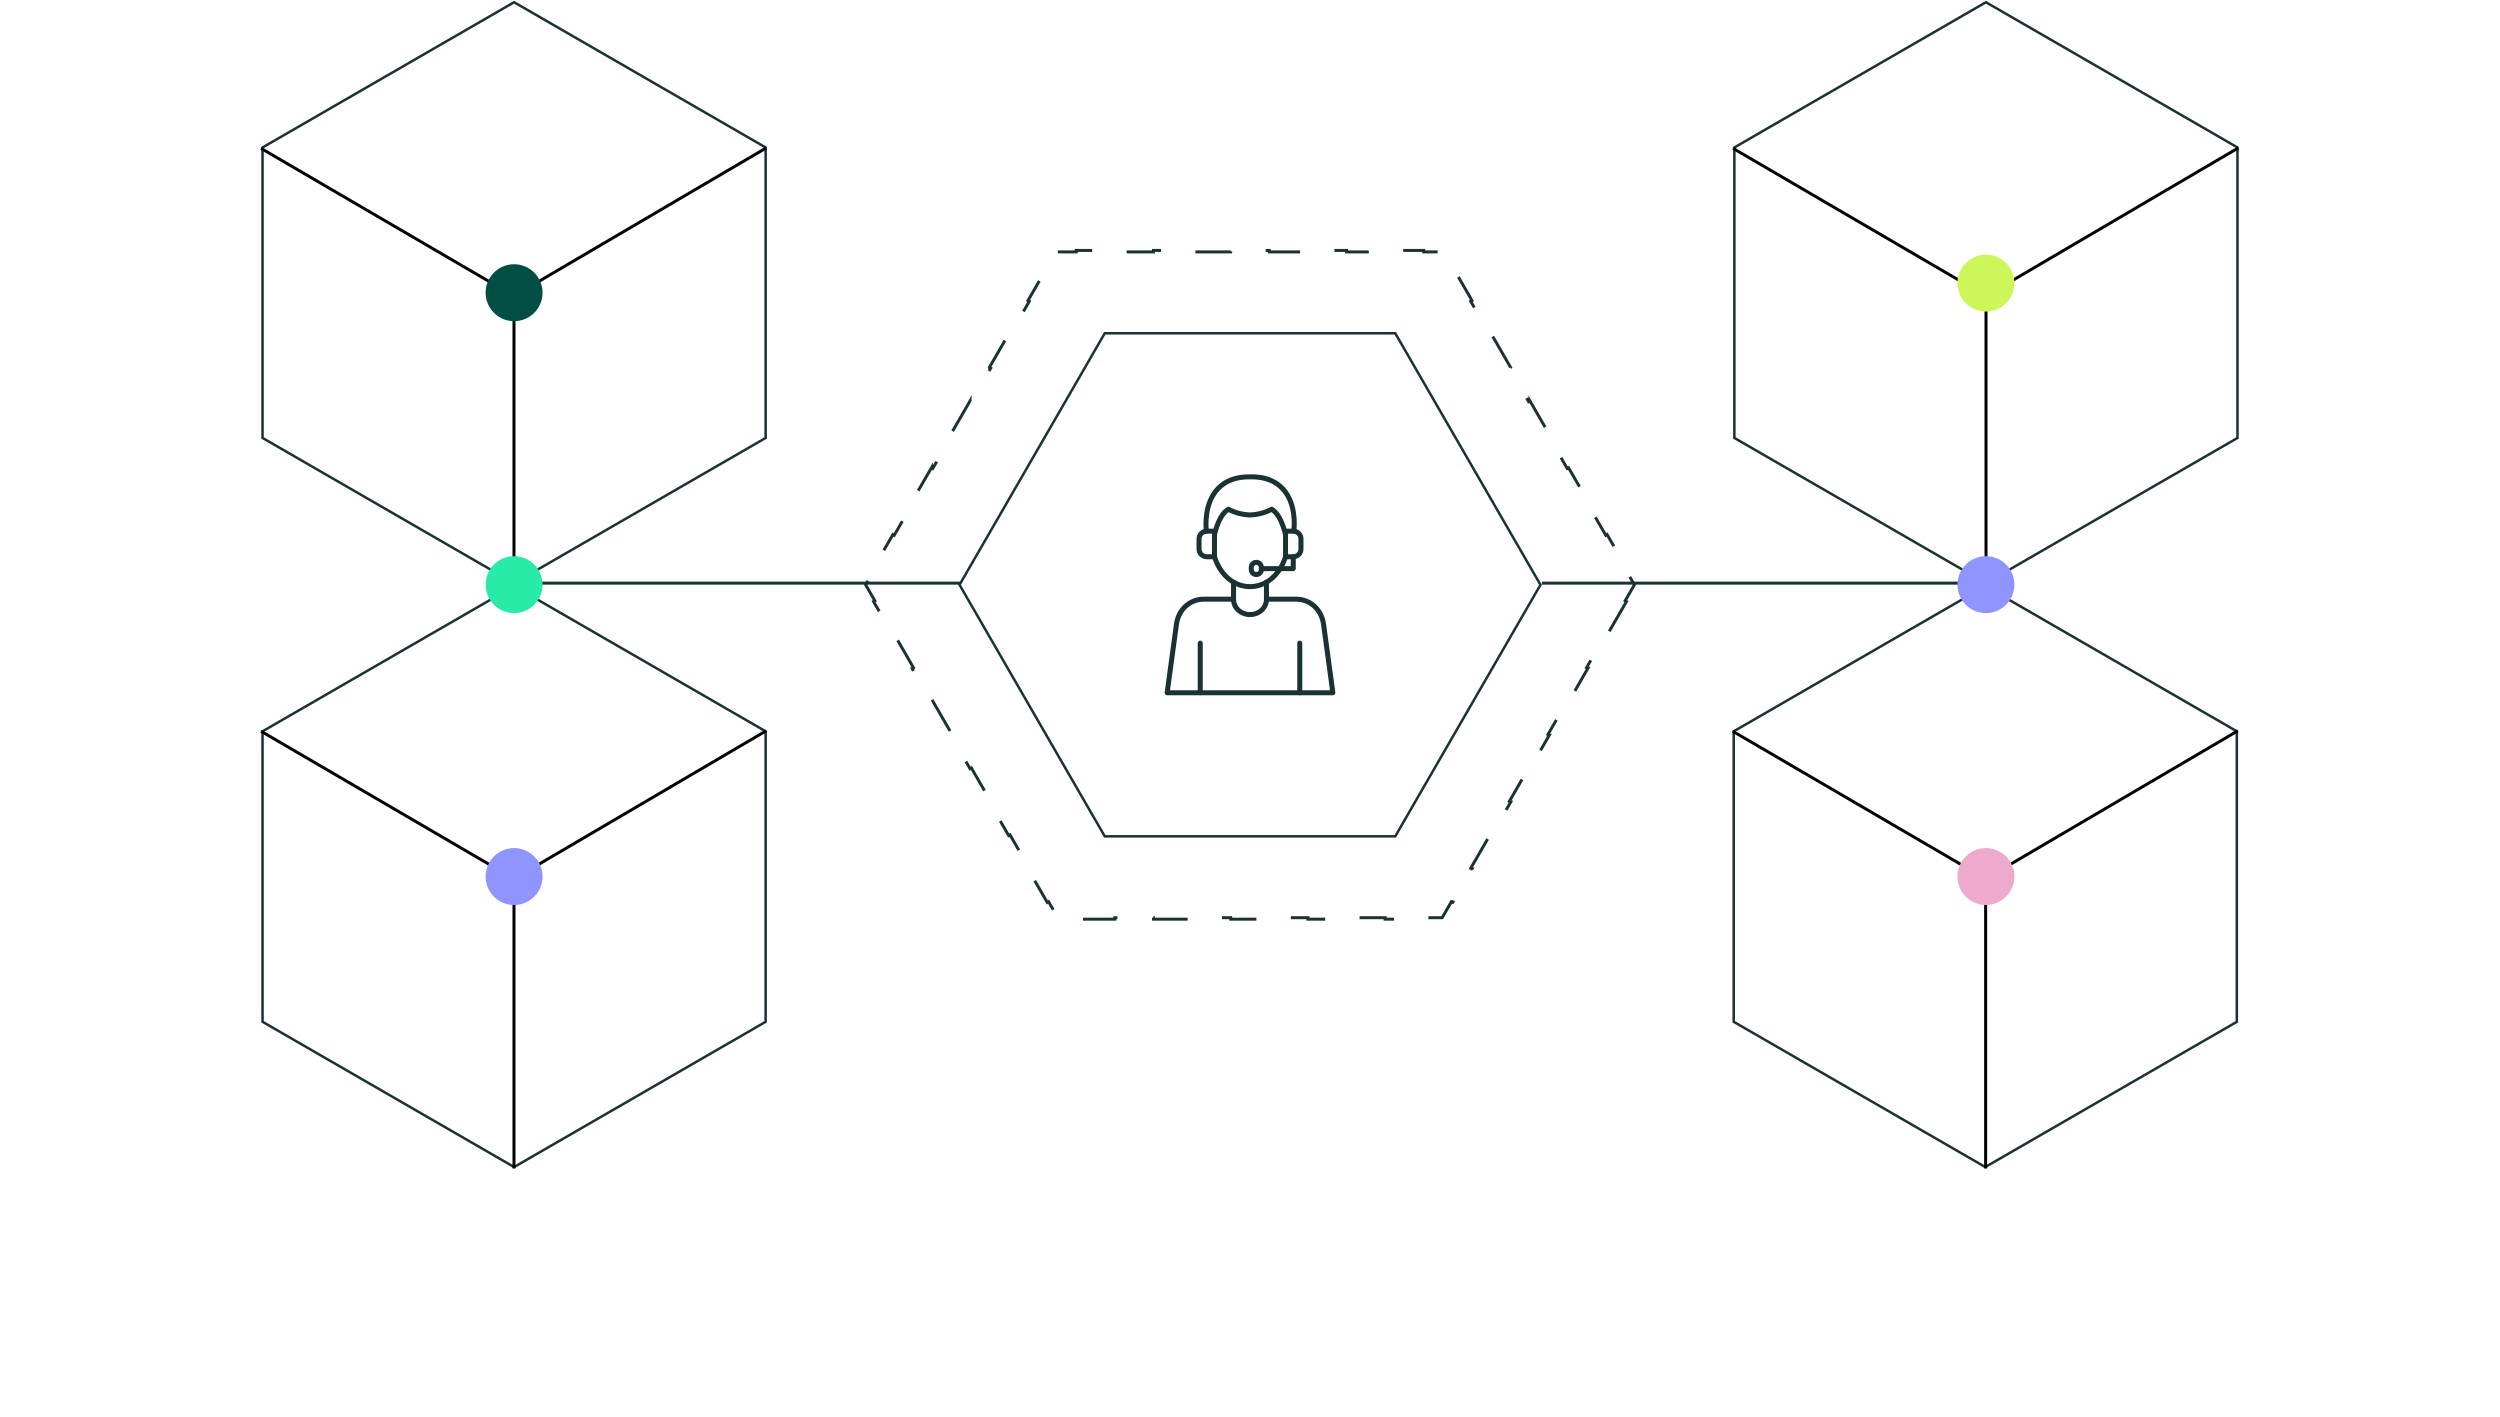 <svg width="836" height="474" viewBox="0 0 836 474" fill="none" xmlns="http://www.w3.org/2000/svg">
<path d="M256.03 49.315V146.448L171.909 195.016L87.79 146.448V49.315L171.909 0.747L256.03 49.315Z" stroke="#1A3234" stroke-width="0.842"/>
<path d="M748.211 49.315V146.448L664.09 195.016L579.971 146.448V49.315L664.09 0.747L748.211 49.315Z" stroke="#1A3234" stroke-width="0.842"/>
<path d="M748.711 49.902L664.621 99.259V195.832H663.621V99.277L579.287 50.051L579.791 49.187L664.106 98.402L748.205 49.04L748.711 49.902Z" fill="black"/>
<path d="M466.567 279.677L369.434 279.677L320.866 195.556L369.434 111.437L466.567 111.437L515.135 195.556L466.567 279.677Z" stroke="#1A3234" stroke-width="0.842"/>
<path d="M543.454 200.898L543.888 201.147L537.433 212.33L537.432 212.33L536.999 212.08L530.543 223.261L530.976 223.511L530.977 223.511L524.521 234.692L524.521 234.693L524.087 234.443L517.631 245.625L518.064 245.875L518.065 245.875L511.609 257.056L511.608 257.056L511.176 256.806L504.72 267.988L505.152 268.238L505.153 268.238L498.698 279.419L498.697 279.419L498.264 279.169L491.809 290.351L492.241 290.601L492.242 290.601L485.786 301.784L485.785 301.784L485.353 301.534L482.27 306.875L476.102 306.875L476.102 307.375L463.19 307.375L463.19 306.875L450.279 306.875L450.279 307.375L437.367 307.375L437.367 306.875L424.456 306.875L424.456 307.375L411.544 307.375L411.544 306.875L398.633 306.875L398.633 307.375L385.722 307.375L385.722 306.875L372.81 306.875L372.81 307.375L359.898 307.375L359.898 306.875L353.731 306.875L350.647 301.534L350.215 301.784L343.76 290.601L344.191 290.352L337.736 279.169L337.303 279.419L330.848 268.238L331.28 267.988L324.824 256.806L324.392 257.056L317.936 245.875L318.369 245.625L311.913 234.443L311.48 234.693L305.024 223.511L305.457 223.261L299.002 212.08L298.568 212.33L292.113 201.147L292.546 200.898L289.462 195.557L292.546 190.216L292.113 189.966L298.568 178.784L299.002 179.035L305.457 167.853L305.024 167.603L305.024 167.602L311.48 156.42L311.48 156.421L311.913 156.671L318.369 145.49L317.936 145.239L324.392 134.057L324.392 134.058L324.824 134.308L331.28 123.126L330.848 122.876L330.848 122.875L337.304 111.694L337.736 111.944L344.191 100.762L343.76 100.512L350.215 89.33L350.215 89.331L350.647 89.581L353.731 84.24L359.898 84.24L359.898 83.74L372.81 83.74L372.81 84.24L385.722 84.24L385.722 83.74L398.633 83.74L398.633 84.24L411.544 84.24L411.544 83.74L424.456 83.74L424.456 84.24L437.367 84.24L437.367 83.74L450.279 83.74L450.279 84.24L463.19 84.24L463.19 83.74L476.102 83.74L476.102 84.24L482.27 84.24L485.353 89.581L485.785 89.331L485.786 89.33L492.241 100.512L491.809 100.762L498.264 111.944L498.697 111.694L505.153 122.875L505.152 122.876L504.72 123.126L511.176 134.308L511.608 134.058L511.609 134.057L518.065 145.239L518.064 145.24L517.631 145.49L524.087 156.671L524.521 156.421L530.977 167.602L530.976 167.603L530.543 167.853L536.999 179.035L537.432 178.785L537.433 178.784L543.888 189.966L543.454 190.216L546.539 195.557L543.454 200.898Z" stroke="#1A3234" stroke-dasharray="12 12"/>
<path d="M256.03 244.555V341.688L171.909 390.256L87.79 341.688V244.555L171.909 195.987L256.03 244.555Z" stroke="#1A3234" stroke-width="0.842"/>
<path d="M256.464 244.812L172.374 294.169V390.742H171.374V294.188L87.04 244.961L87.544 244.097L171.859 293.312L255.958 243.95L256.464 244.812Z" fill="black"/>
<path d="M747.995 244.555V341.688L663.874 390.256L579.755 341.688V244.555L663.874 195.987L747.995 244.555Z" stroke="#1A3234" stroke-width="0.842"/>
<path d="M748.587 244.812L664.497 294.169V390.742H663.497V294.188L579.163 244.961L579.667 244.097L663.982 293.312L748.081 243.95L748.587 244.812Z" fill="black"/>
<line x1="172.854" y1="195.002" x2="321.281" y2="195.002" stroke="#1A3234"/>
<line x1="515.62" y1="195.002" x2="664.048" y2="195.002" stroke="#1A3234"/>
<path d="M445.708 232.498H390.294C390.052 232.498 389.82 232.394 389.661 232.211C389.501 232.028 389.429 231.786 389.461 231.546L392.569 208.67C393.299 203.288 397.422 199.527 402.593 199.527H412.499C412.726 199.527 412.943 199.618 413.1 199.781C413.258 199.942 413.344 200.162 413.339 200.389C413.337 200.421 413.337 200.454 413.337 200.486C413.337 202.801 415.429 204.685 418.001 204.685C420.573 204.685 422.665 202.801 422.665 200.486C422.665 200.454 422.665 200.421 422.663 200.389C422.658 200.162 422.744 199.944 422.901 199.781C423.059 199.618 423.276 199.527 423.502 199.527H433.409C438.58 199.527 442.703 203.286 443.433 208.67L446.541 231.546C446.573 231.786 446.501 232.029 446.341 232.211C446.182 232.394 445.95 232.498 445.708 232.498ZM391.254 230.819H444.746L441.768 208.895C441.154 204.368 437.715 201.206 433.407 201.206H424.295C423.91 204.107 421.234 206.362 417.999 206.362C414.766 206.362 412.09 204.107 411.705 201.206H402.593C398.285 201.206 394.847 204.368 394.232 208.895L391.254 230.819Z" fill="#1A3234"/>
<path d="M412.499 201.265C412.035 201.265 411.659 200.889 411.659 200.426V194.741C411.659 194.278 412.035 193.902 412.499 193.902C412.962 193.902 413.338 194.278 413.338 194.741V200.426C413.338 200.891 412.962 201.265 412.499 201.265Z" fill="#1A3234"/>
<path d="M423.502 201.199C423.039 201.199 422.663 200.823 422.663 200.36V194.675C422.663 194.212 423.039 193.836 423.502 193.836C423.965 193.836 424.341 194.212 424.341 194.675V200.36C424.341 200.825 423.965 201.199 423.502 201.199Z" fill="#1A3234"/>
<path d="M418 197.008C415.297 197.008 412.702 196.079 410.496 194.323C408.156 192.46 406.364 189.723 405.318 186.409C405.179 185.968 405.424 185.496 405.866 185.357C406.307 185.217 406.779 185.462 406.918 185.904C408.755 191.718 413.001 195.33 418 195.33H418.002C423.003 195.329 427.249 191.714 429.084 185.897C429.223 185.456 429.695 185.211 430.136 185.35C430.578 185.489 430.825 185.961 430.685 186.402C429.639 189.718 427.85 192.456 425.51 194.321C423.302 196.081 420.706 197.009 418.002 197.011C418.002 197.008 418.002 197.008 418 197.008Z" fill="#1A3234"/>
<path d="M401.358 232.498C400.895 232.498 400.519 232.122 400.519 231.658V215.063C400.519 214.6 400.895 214.224 401.358 214.224C401.822 214.224 402.198 214.6 402.198 215.063V231.658C402.198 232.122 401.822 232.498 401.358 232.498Z" fill="#1A3234"/>
<path d="M434.644 232.498C434.18 232.498 433.804 232.122 433.804 231.658V215.063C433.804 214.6 434.18 214.224 434.644 214.224C435.107 214.224 435.483 214.6 435.483 215.063V231.658C435.483 232.122 435.107 232.498 434.644 232.498Z" fill="#1A3234"/>
<path d="M429.886 179.585C429.509 179.585 429.165 179.329 429.071 178.947C428.124 175.122 426.76 172.423 425.193 171.263C424.169 171.788 421.577 172.918 418.033 173.047C418.013 173.047 417.993 173.047 417.973 173.047C414.427 172.918 411.835 171.788 410.812 171.263C409.248 172.423 407.883 175.117 406.936 178.937C406.825 179.386 406.37 179.66 405.919 179.549C405.469 179.438 405.193 178.982 405.306 178.532C406.473 173.825 408.172 170.804 410.357 169.555C410.624 169.403 410.953 169.408 411.214 169.569C411.239 169.584 413.947 171.211 418.001 171.367C422.082 171.211 424.762 169.585 424.789 169.569C425.051 169.408 425.38 169.403 425.645 169.555C427.834 170.806 429.535 173.83 430.7 178.544C430.811 178.994 430.537 179.449 430.087 179.559C430.02 179.576 429.951 179.585 429.886 179.585ZM432.644 178.468C432.61 178.468 432.577 178.466 432.543 178.461C432.083 178.406 431.754 177.988 431.809 177.528C432.05 175.525 432.516 168.639 428.406 164.099C426.043 161.487 422.591 160.211 418.135 160.298C418.124 160.298 418.114 160.298 418.102 160.298C413.646 160.208 410.173 161.49 407.779 164.108C403.627 168.649 404.023 175.532 404.243 177.533C404.294 177.993 403.961 178.408 403.501 178.46C403.041 178.51 402.627 178.178 402.574 177.718C402.334 175.54 401.911 168.039 406.54 162.976C409.271 159.989 413.164 158.525 418.119 158.621C423.064 158.524 426.949 159.989 429.652 162.974C434.237 168.039 433.738 175.549 433.477 177.729C433.424 178.156 433.062 178.468 432.644 178.468Z" fill="#1A3234"/>
<path d="M406.119 187.019H403.541C401.655 187.019 400.123 185.486 400.123 183.601V180.201C400.123 178.316 401.655 176.783 403.541 176.783H406.119C406.583 176.783 406.959 177.159 406.959 177.622V186.178C406.959 186.643 406.583 187.019 406.119 187.019ZM403.541 178.462C402.582 178.462 401.801 179.242 401.801 180.201V183.601C401.801 184.559 402.582 185.34 403.541 185.34H405.28V178.463L403.541 178.462Z" fill="#1A3234"/>
<path d="M432.463 187.018H429.885C429.421 187.018 429.045 186.642 429.045 186.179V177.624C429.045 177.16 429.421 176.784 429.885 176.784H432.463C434.349 176.784 435.882 178.317 435.882 180.202V183.602C435.882 185.484 434.349 187.018 432.463 187.018ZM430.724 185.34H432.463C433.422 185.34 434.203 184.559 434.203 183.6V180.201C434.203 179.242 433.422 178.461 432.463 178.461H430.724V185.34Z" fill="#1A3234"/>
<path d="M421.798 191.001C421.335 191.001 420.96 190.626 420.959 190.163C420.957 189.7 421.333 189.324 421.796 189.322L431.624 189.303V186.179C431.624 185.716 432 185.34 432.463 185.34C432.927 185.34 433.303 185.716 433.303 186.179V190.141C433.303 190.605 432.928 190.979 432.465 190.981L421.8 191.001H421.798Z" fill="#1A3234"/>
<path d="M420.111 192.962C418.717 192.962 417.583 191.828 417.583 190.433V189.74C417.583 188.346 418.716 187.213 420.111 187.213C421.504 187.213 422.637 188.346 422.637 189.74V190.433C422.637 191.828 421.504 192.962 420.111 192.962ZM420.111 188.892C419.642 188.892 419.261 189.273 419.261 189.74V190.433C419.261 190.902 419.642 191.281 420.111 191.281C420.579 191.281 420.959 190.9 420.959 190.433V189.74C420.959 189.273 420.578 188.892 420.111 188.892Z" fill="#1A3234"/>
<circle cx="664.091" cy="195.502" r="9.522" fill="#9094FF"/>
<circle cx="664.091" cy="94.67" r="9.522" fill="#CDF759"/>
<circle cx="664.091" cy="293.121" r="9.522" fill="#EEAACC"/>
<path d="M256.464 49.902L172.374 99.259V195.832H171.374V99.277L87.04 50.051L87.544 49.187L171.859 98.402L255.958 49.04L256.464 49.902Z" fill="black"/>
<circle cx="171.91" cy="195.502" r="9.522" fill="#28EBA7"/>
<circle cx="171.91" cy="97.882" r="9.522" fill="#014E44"/>
<circle cx="171.91" cy="293.121" r="9.522" fill="#9094FF"/>
</svg>
